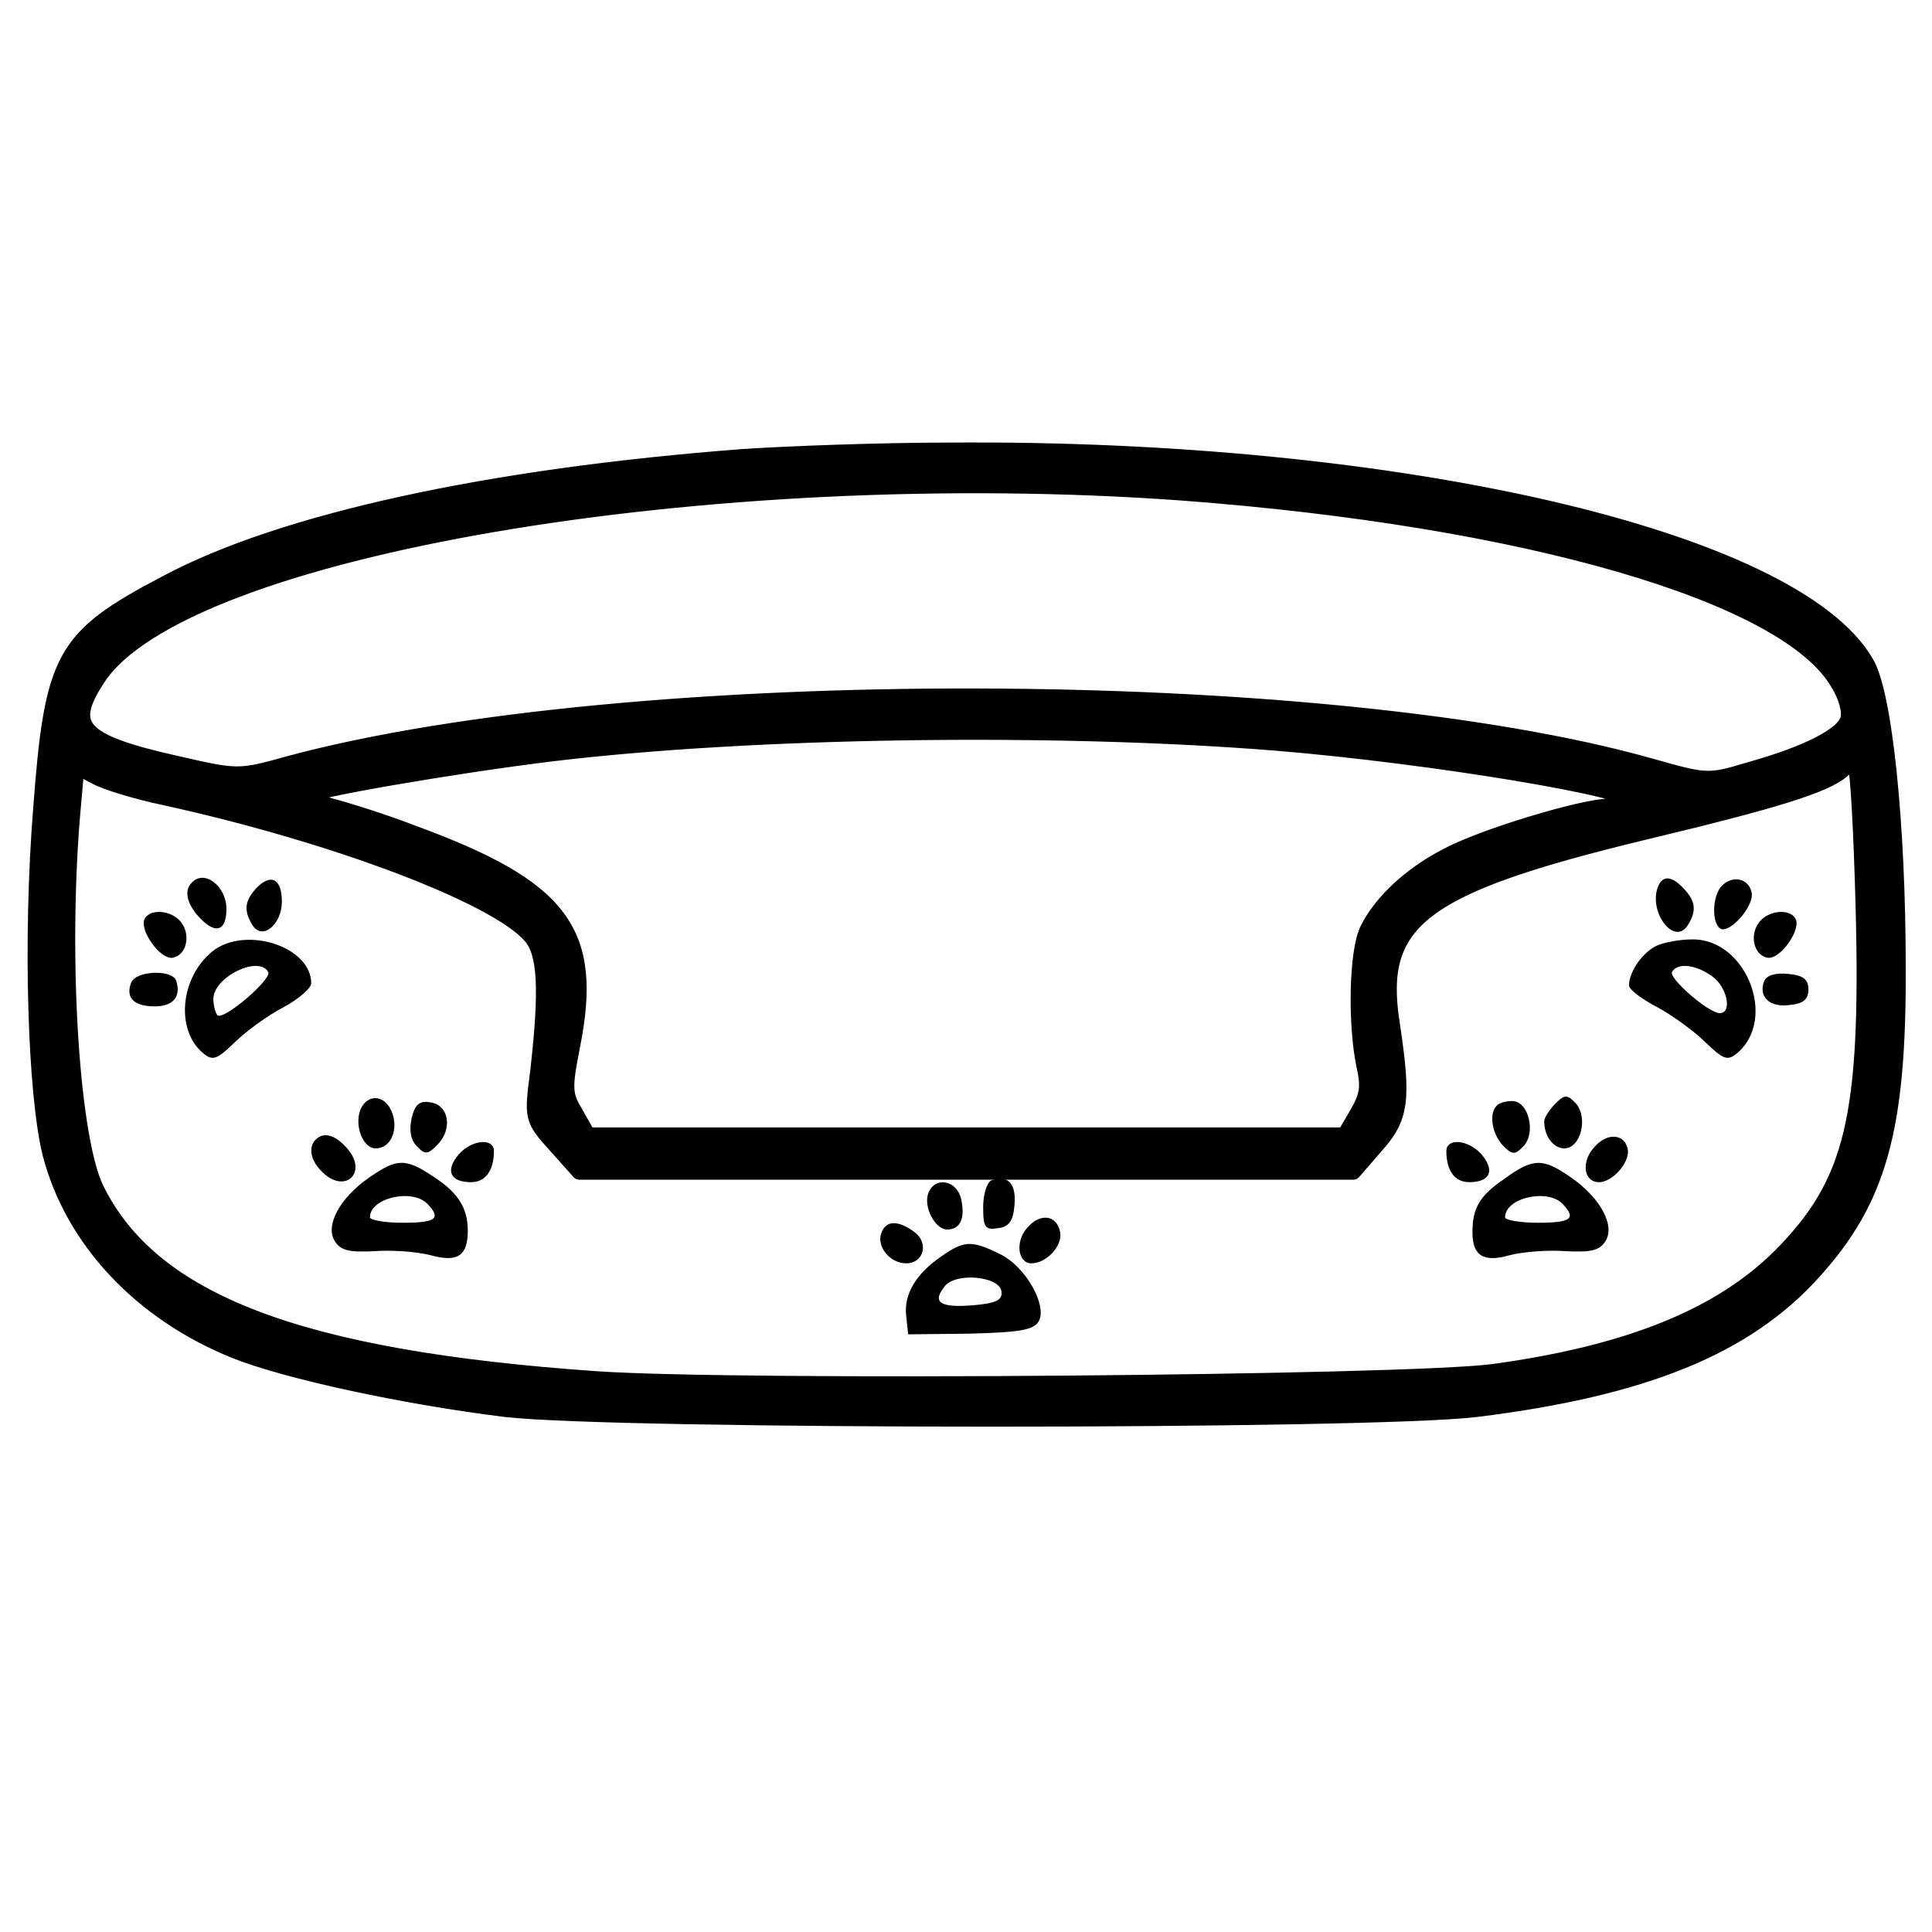 <svg style="fill-rule:evenodd;clip-rule:evenodd;stroke-linejoin:round;stroke-miterlimit:2;" xml:space="preserve" xmlns:xlink="http://www.w3.org/1999/xlink" xmlns="http://www.w3.org/2000/svg" version="1.1" viewBox="0 0 300 300" height="100%" width="100%">
    <g transform="matrix(0.1,0,0,-0.1,0,300)">
        <g transform="matrix(1.049,2.80965e-18,2.71101e-18,1.11,-72.99,-117.653)">
            <path style="fill-rule:nonzero;stroke:black;stroke-width:23.15px;" d="M1170,2169C794,2142 487,2079 315,1992C162,1916 147,1890 130,1674C115,1495 122,1279 144,1195C177,1075 278,973 417,920C493,891 671,855 818,838C981,820 2099,820 2255,838C2503,867 2654,925 2754,1030C2851,1131 2880,1230 2879,1455C2879,1656 2859,1839 2832,1881C2725,2055 2139,2183 1475,2178C1371,2178 1233,2173 1170,2169ZM1820,2120C2327,2084 2714,1978 2790,1854C2803,1835 2809,1812 2805,1802C2799,1780 2746,1754 2659,1731C2599,1714 2596,1714 2514,1736C2032,1865 1001,1867 499,1740C423,1720 422,1720 330,1740C188,1770 167,1792 214,1860C338,2042 1122,2168 1820,2120ZM1960,1770C2190,1752 2494,1704 2484,1688C2481,1684 2467,1680 2452,1680C2413,1680 2262,1637 2210,1610C2157,1584 2114,1546 2094,1508C2078,1478 2076,1376 2089,1318C2096,1289 2094,1275 2079,1251L2060,1220L940,1220L922,1250C905,1277 904,1285 917,1347C950,1505 902,1566 680,1643C639,1658 585,1674 561,1680C538,1686 520,1693 523,1696C531,1704 739,1738 885,1755C1183,1789 1633,1795 1960,1770ZM312,1694C564,1642 804,1556 855,1500C877,1476 880,1426 866,1310C857,1244 857,1244 892,1207L927,1170L2073,1170L2106,1206C2144,1246 2147,1270 2130,1377C2106,1522 2174,1570 2502,1645C2697,1689 2772,1711 2797,1732C2804,1738 2813,1740 2816,1737C2820,1734 2825,1644 2828,1538C2836,1244 2812,1153 2705,1051C2616,967 2481,915 2280,889C2153,873 1163,865 951,879C512,908 294,987 212,1145C176,1215 159,1458 176,1662L183,1737L211,1723C226,1715 272,1702 312,1694Z"></path>
        </g>
        <g transform="matrix(1.013,0,0,1.05,-13.093,-11.687)">
            <path style="fill-rule:nonzero;" d="M307,1563C294,1551 300,1530 320,1510C344,1486 360,1492 360,1524C360,1558 326,1583 307,1563Z"></path>
        </g>
        <g transform="matrix(1.013,0,0,1.05,-13.093,-11.687)">
            <path style="fill-rule:nonzero;" d="M406,1555C388,1536 386,1522 400,1500C415,1477 445,1501 445,1535C445,1569 428,1577 406,1555Z"></path>
        </g>
        <g transform="matrix(1.013,0,0,1.05,-13.093,-11.687)">
            <path style="fill-rule:nonzero;" d="M2554,1556C2540,1518 2580,1469 2600,1500C2614,1521 2612,1536 2594,1554C2575,1574 2561,1574 2554,1556Z"></path>
        </g>
        <g transform="matrix(1.013,0,0,1.05,-13.093,-11.687)">
            <path style="fill-rule:nonzero;" d="M2652,1558C2638,1544 2636,1504 2650,1495C2664,1487 2702,1528 2698,1548C2694,1569 2669,1575 2652,1558Z"></path>
        </g>
        <g transform="matrix(1.013,0,0,1.05,-13.093,-11.687)">
            <path style="fill-rule:nonzero;" d="M235,1510C225,1494 259,1448 278,1452C299,1456 306,1486 290,1505C276,1522 244,1525 235,1510Z"></path>
        </g>
        <g transform="matrix(1.013,0,0,1.05,-13.093,-11.687)">
            <path style="fill-rule:nonzero;" d="M2710,1505C2694,1486 2701,1456 2722,1452C2741,1448 2775,1494 2765,1510C2756,1525 2724,1522 2710,1505Z"></path>
        </g>
        <g transform="matrix(1.013,0,0,1.05,-13.093,-11.687)">
            <path style="fill-rule:nonzero;" d="M338,1461C289,1422 282,1345 324,1311C339,1299 345,1301 373,1327C391,1344 424,1367 448,1379C471,1391 490,1407 490,1414C490,1469 388,1500 338,1461ZM424,1431C431,1421 355,1358 346,1367C343,1371 340,1381 340,1391C340,1423 409,1456 424,1431Z"></path>
        </g>
        <g transform="matrix(1.013,0,0,1.05,-13.093,-11.687)">
            <path style="fill-rule:nonzero;" d="M2553,1470C2532,1461 2510,1432 2510,1411C2510,1405 2529,1391 2553,1379C2576,1367 2609,1344 2627,1327C2655,1301 2661,1299 2676,1311C2738,1362 2689,1481 2606,1479C2589,1479 2565,1475 2553,1470ZM2638,1424C2660,1409 2669,1370 2649,1370C2632,1370 2570,1422 2576,1431C2584,1445 2613,1442 2638,1424Z"></path>
        </g>
        <g transform="matrix(1.013,0,0,1.05,-13.093,-11.687)">
            <path style="fill-rule:nonzero;" d="M214,1415C205,1393 218,1380 250,1380C278,1380 291,1394 283,1418C277,1435 221,1433 214,1415Z"></path>
        </g>
        <g transform="matrix(1.013,0,0,1.05,-13.093,-11.687)">
            <path style="fill-rule:nonzero;" d="M2717,1417C2708,1394 2726,1378 2756,1382C2777,1384 2785,1390 2785,1405C2785,1420 2777,1426 2754,1428C2734,1430 2721,1426 2717,1417Z"></path>
        </g>
        <g transform="matrix(1.013,0,0,1.05,-13.093,-11.687)">
            <path style="fill-rule:nonzero;" d="M570,1235C553,1214 566,1170 589,1170C611,1170 623,1195 615,1220C607,1245 584,1252 570,1235Z"></path>
        </g>
        <g transform="matrix(1.013,0,0,1.05,-13.093,-11.687)">
            <path style="fill-rule:nonzero;" d="M2396,1235C2387,1226 2380,1215 2380,1210C2380,1188 2394,1170 2411,1170C2436,1170 2448,1216 2428,1237C2415,1250 2411,1250 2396,1235Z"></path>
        </g>
        <g transform="matrix(1.013,0,0,1.05,-13.093,-11.687)">
            <path style="fill-rule:nonzero;" d="M644,1215C640,1197 642,1183 652,1173C665,1160 669,1161 684,1176C707,1199 701,1234 673,1238C656,1241 649,1235 644,1215Z"></path>
        </g>
        <g transform="matrix(1.013,0,0,1.05,-13.093,-11.687)">
            <path style="fill-rule:nonzero;" d="M2307,1233C2295,1221 2300,1192 2316,1175C2331,1160 2335,1160 2348,1173C2368,1193 2356,1240 2331,1240C2321,1240 2310,1237 2307,1233Z"></path>
        </g>
        <g transform="matrix(1.013,0,0,1.05,-13.093,-11.687)">
            <path style="fill-rule:nonzero;" d="M497,1183C485,1172 489,1152 506,1136C541,1101 578,1134 545,1170C527,1190 509,1195 497,1183Z"></path>
        </g>
        <g transform="matrix(1.013,0,0,1.05,-13.093,-11.687)">
            <path style="fill-rule:nonzero;" d="M2456,1171C2436,1149 2441,1120 2464,1120C2485,1120 2512,1150 2508,1169C2503,1192 2476,1194 2456,1171Z"></path>
        </g>
        <g transform="matrix(1.013,0,0,1.05,-13.093,-11.687)">
            <path style="fill-rule:nonzero;" d="M716,1161C695,1137 703,1120 735,1120C757,1120 770,1137 770,1166C770,1186 736,1183 716,1161Z"></path>
        </g>
        <g transform="matrix(1.013,0,0,1.05,-13.093,-11.687)">
            <path style="fill-rule:nonzero;" d="M2230,1166C2230,1137 2243,1120 2265,1120C2297,1120 2305,1137 2284,1161C2264,1183 2230,1186 2230,1166Z"></path>
        </g>
        <g transform="matrix(1.013,0,0,1.05,-13.093,-11.687)">
            <path style="fill-rule:nonzero;" d="M579,1127C534,1097 511,1056 526,1033C535,1019 548,1016 587,1018C615,1020 653,1017 673,1012C714,1001 730,1011 730,1048C730,1082 715,1105 676,1129C634,1156 621,1155 579,1127ZM668,1088C690,1066 681,1060 630,1060C603,1060 580,1064 580,1068C580,1097 645,1111 668,1088Z"></path>
        </g>
        <g transform="matrix(1.013,0,0,1.05,-13.093,-11.687)">
            <path style="fill-rule:nonzero;" d="M2319,1125C2281,1100 2270,1082 2270,1046C2270,1011 2287,1001 2327,1012C2347,1017 2385,1020 2413,1018C2452,1016 2465,1019 2474,1033C2489,1056 2466,1097 2421,1127C2378,1156 2363,1156 2319,1125ZM2408,1088C2430,1066 2421,1060 2370,1060C2343,1060 2320,1064 2320,1068C2320,1097 2385,1111 2408,1088Z"></path>
        </g>
        <g transform="matrix(1.013,0,0,1.05,-13.093,-11.687)">
            <path style="fill-rule:nonzero;" d="M1533,1123C1526,1120 1520,1103 1520,1083C1520,1053 1523,1049 1543,1052C1560,1054 1566,1063 1568,1086C1571,1118 1558,1131 1533,1123Z"></path>
        </g>
        <g transform="matrix(1.013,0,0,1.05,-13.093,-11.687)">
            <path style="fill-rule:nonzero;" d="M1436,1104C1428,1084 1446,1050 1465,1050C1485,1050 1493,1067 1486,1096C1479,1123 1446,1129 1436,1104Z"></path>
        </g>
        <g transform="matrix(1.013,0,0,1.05,-13.093,-11.687)">
            <path style="fill-rule:nonzero;" d="M1587,1052C1569,1032 1573,1000 1594,1000C1617,1000 1642,1026 1638,1046C1633,1072 1607,1075 1587,1052Z"></path>
        </g>
        <g transform="matrix(1.013,0,0,1.05,-13.093,-11.687)">
            <path style="fill-rule:nonzero;" d="M1364,1045C1356,1025 1377,1000 1402,1000C1429,1000 1437,1030 1415,1046C1390,1064 1371,1064 1364,1045Z"></path>
        </g>
        <g transform="matrix(1.013,0,0,1.05,-13.093,-11.687)">
            <path style="fill-rule:nonzero;" d="M1457,1011C1417,985 1398,954 1402,922L1405,895L1500,896C1574,898 1597,901 1605,914C1619,937 1585,996 1545,1014C1503,1034 1491,1034 1457,1011ZM1548,959C1550,946 1541,941 1505,938C1454,934 1441,942 1461,966C1478,987 1544,981 1548,959Z"></path>
        </g>
    </g>
</svg>
